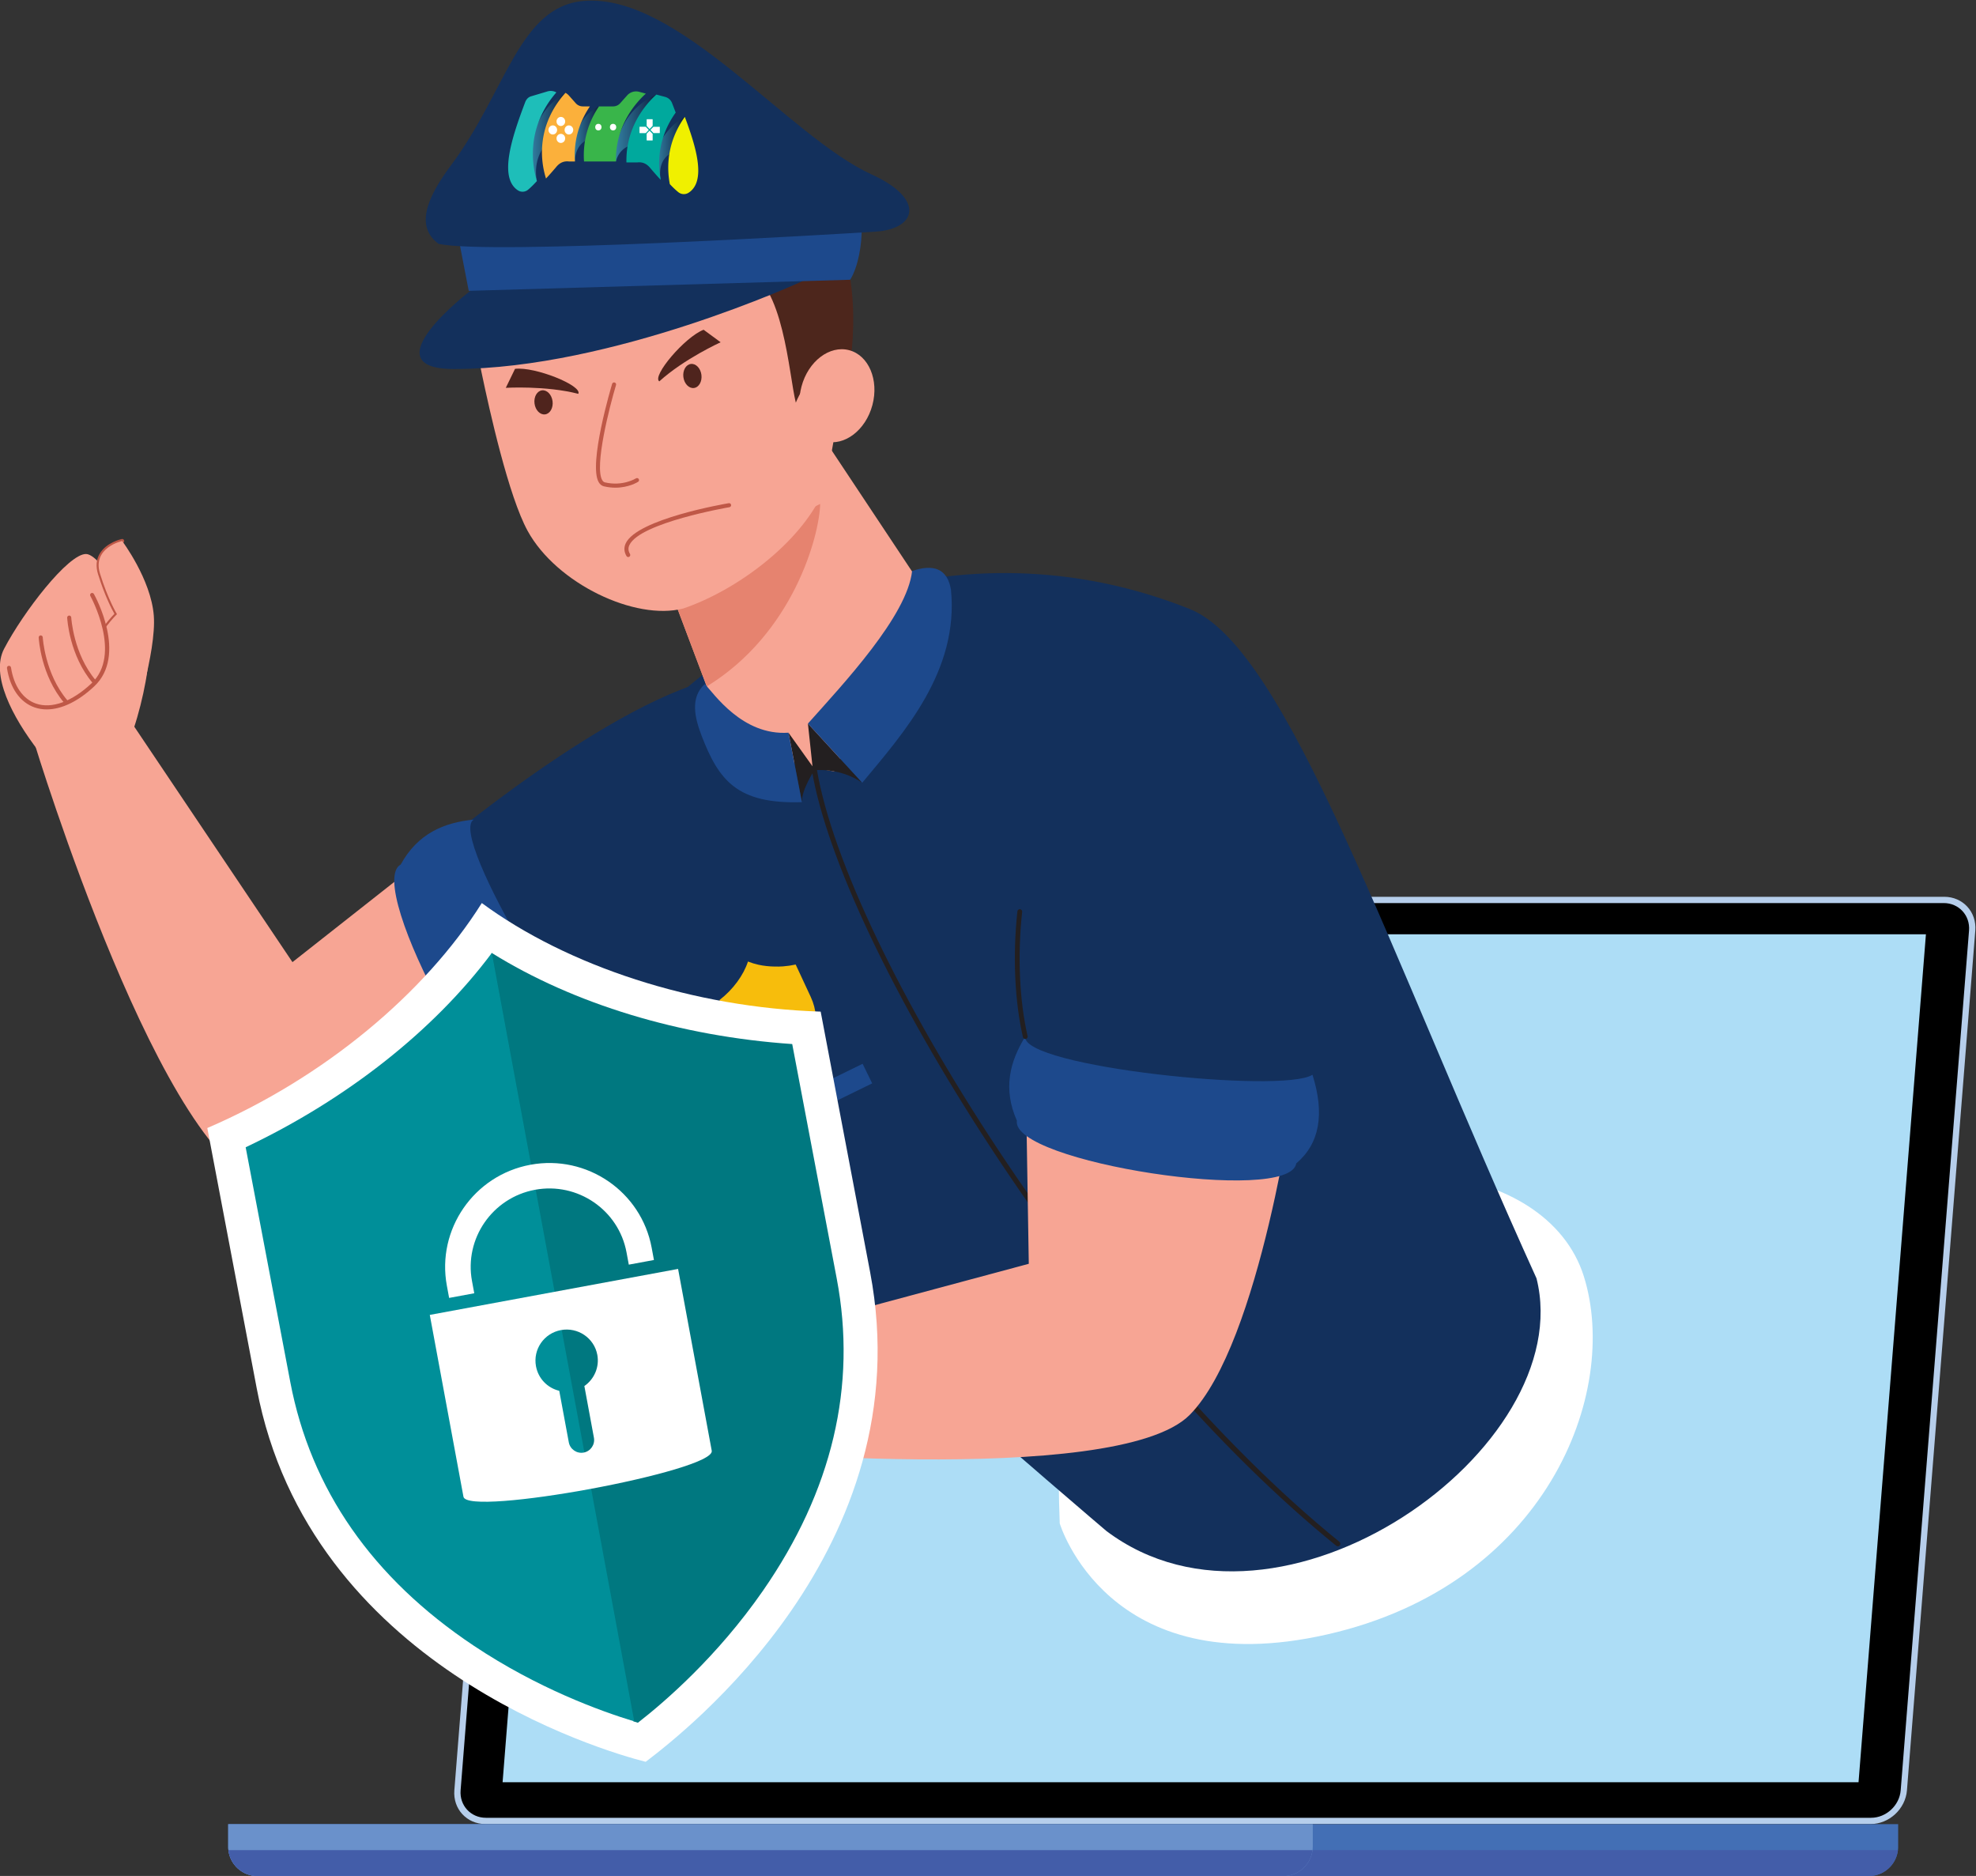 <?xml version="1.0" encoding="UTF-8" standalone="no"?>
<!-- Created with Inkscape (http://www.inkscape.org/) -->

<svg
   version="1.1"
   id="svg2"
   xml:space="preserve"
   width="1662.708"
   height="1578.18"
   viewBox="0 0 1662.708 1578.18"
   sodipodi:docname="cheat.svg"
   inkscape:version="1.1 (c68e22c387, 2021-05-23)"
   xmlns:inkscape="http://www.inkscape.org/namespaces/inkscape"
   xmlns:sodipodi="http://sodipodi.sourceforge.net/DTD/sodipodi-0.dtd"
   xmlns:xlink="http://www.w3.org/1999/xlink"
   xmlns="http://www.w3.org/2000/svg"
   xmlns:svg="http://www.w3.org/2000/svg"><rect x="0" y="0" width="1662.708" height="1578.18" fill="#333333" stroke="none"/><defs
     id="defs6"><clipPath
       clipPathUnits="userSpaceOnUse"
       id="clipPath148"><path
         d="m 21212,11030.1 c 0,0 -238.6,432.5 -1222.1,628.3 -983.6,196 -1243,-20.6 -1364.7,-118.3 -117.9,73.8 -130,448.9 46,715.7 297.3,450.7 2705.6,120.4 2766.5,-560.7 3,-348.3 -93.5,-535.5 -225.7,-665"
         id="path146" /></clipPath><linearGradient
       inkscape:collect="always"
       id="linearGradient1582"><stop
         style="stop-color:#0a0c1e;stop-opacity:1"
         offset="0"
         id="stop1578" /><stop
         style="stop-color:#56dbf2;stop-opacity:1"
         offset="1"
         id="stop1580" /></linearGradient><style
       id="style2">.cls-1{fill:#29abe2;}.cls-2{fill:#0071bc;}.cls-3{fill:#00a99d;}.cls-4{fill:#39b54a;}.cls-5{fill:#e24747;}.cls-6{fill:#fbb03b;}.cls-7{fill:#fff;}.cls-8{opacity:0.68;}.cls-9{fill:url(#linear-gradient);}.cls-10{fill:url(#linear-gradient-2);}.cls-11{fill:url(#linear-gradient-3);}.cls-12{fill:url(#linear-gradient-4);}</style><linearGradient
       id="linear-gradient"
       x1="49.72"
       y1="209.11"
       x2="144.63"
       y2="209.11"
       gradientUnits="userSpaceOnUse"><stop
         offset="0.15"
         id="stop4" /><stop
         offset="0.54"
         stop-opacity="0"
         id="stop6" /><stop
         offset="0.89"
         stop-opacity="0.49"
         id="stop8" /><stop
         offset="0.95"
         id="stop10" /></linearGradient><linearGradient
       id="linear-gradient-2"
       x1="492.66"
       y1="169"
       x2="611.66"
       y2="169"
       xlink:href="#linear-gradient" /><linearGradient
       id="linear-gradient-3"
       x1="367.03"
       y1="158.61"
       x2="456.91"
       y2="158.61"
       xlink:href="#linear-gradient" /><linearGradient
       id="linear-gradient-4"
       x1="156.16"
       y1="137.27"
       x2="304.41"
       y2="137.27"
       xlink:href="#linear-gradient" /><linearGradient
       inkscape:collect="always"
       xlink:href="#linearGradient1582"
       id="linearGradient1046"
       x1="49.72"
       y1="212.325"
       x2="156.942"
       y2="212.325"
       gradientUnits="userSpaceOnUse" /><linearGradient
       inkscape:collect="always"
       xlink:href="#linearGradient1582"
       id="linearGradient1048"
       x1="153.77"
       y1="137.085"
       x2="307.86"
       y2="137.085"
       gradientUnits="userSpaceOnUse" /><linearGradient
       inkscape:collect="always"
       xlink:href="#linearGradient1582"
       id="linearGradient1050"
       x1="367"
       y1="158.96"
       x2="462.484"
       y2="158.96"
       gradientUnits="userSpaceOnUse" /><linearGradient
       inkscape:collect="always"
       xlink:href="#linearGradient1582"
       id="linearGradient1052"
       x1="489.34"
       y1="169.865"
       x2="619.175"
       y2="169.865"
       gradientUnits="userSpaceOnUse" /></defs><sodipodi:namedview
     id="namedview4"
     pagecolor="#ffffff"
     bordercolor="#666666"
     borderopacity="1.0"
     inkscape:pageshadow="2"
     inkscape:pageopacity="0.0"
     inkscape:pagecheckerboard="0"
     showgrid="false"
     fit-margin-top="0"
     fit-margin-left="0"
     fit-margin-right="0"
     fit-margin-bottom="0"
     inkscape:zoom="0.27992307"
     inkscape:cx="860.95084"
     inkscape:cy="573.37183"
     inkscape:window-width="1920"
     inkscape:window-height="1012"
     inkscape:window-x="-8"
     inkscape:window-y="-8"
     inkscape:window-maximized="1"
     inkscape:current-layer="g10" /><g
     id="g8"
     inkscape:groupmode="layer"
     inkscape:label="ink_ext_XXXXXX"
     transform="matrix(1.333,0,0,-1.333,-359.922,2110.18)"><g
       id="g10"
       transform="scale(0.1)"><path
         d="m 5764.143,4318.4 h 8743.6 c 117.65,0 220.59,95.4 229.94,213 l 431.36,5426.1 c 9.35,117.6 -78.43,213 -196.07,213 H 6229.443 c -117.7,0 -220.6,-95.4 -230,-213 l -431.3,-5426.1 c -9.4,-117.6 78.4,-213 196,-213"
         style="fill:#b6ceeb;fill-opacity:1;fill-rule:nonzero;stroke:none"
         id="path68" /><path
         d="m 14510.883,4357.9 c 95.66,0 179.67,77.9 187.27,173.5 l 431.36,5426.1 c 7.6,95.6 -64.03,173.4 -159.69,173.4 H 6226.243 c -95.6,0 -179.6,-77.8 -187.2,-173.4 l -431.4,-5426.1 c -7.6,-95.6 64,-173.5 159.7,-173.5 h 8743.54"
         style="fill:#000000;fill-opacity:1;fill-rule:nonzero;stroke:none"
         id="path70" /><path
         d="m 5872.643,4582.2 h 8559.37 l 425.45,5351.7 H 6298.043 l -425.4,-5351.7"
         style="fill:#adddf6;fill-opacity:1;fill-rule:nonzero;stroke:none"
         id="path72" /><path
         d="m 4140.443,4317.9 v -142.3 c 0,-7.3 0,-14.4 1.4,-21.6 10.1,-92.1 89.2,-164 184.1,-164 H 14496.633 c 94.93,0 174.03,71.9 184.11,164 1.44,7.2 1.44,14.3 1.44,21.6 v 142.3 H 4140.443"
         style="fill:#436fb5;fill-opacity:1;fill-rule:nonzero;stroke:none"
         id="path74" /><path
         d="m 4141.843,4154 c 10.1,-92.1 89.2,-164 184.1,-164 H 14496.633 c 94.93,0 174.03,71.9 184.11,164 H 4141.843"
         style="fill:#435da9;fill-opacity:1;fill-rule:nonzero;stroke:none"
         id="path76" /><path
         d="m 4140.443,4317.9 v -142.3 c 0,-7.3 0,-14.4 1.4,-21.6 10.1,-92.1 89.2,-164 184.1,-164 h 6475.54 c 94.93,0 172.61,71.9 184.11,164 0,7.2 1.44,14.3 1.44,21.6 v 142.3 H 4140.443"
         style="fill:#6a91cb;fill-opacity:1;fill-rule:nonzero;stroke:none"
         id="path78" /><path
         d="m 4141.843,4154 c 10.1,-92.1 89.2,-164 184.1,-164 h 6475.54 c 94.93,0 172.61,71.9 184.11,164 H 4141.843"
         style="fill:#435da9;fill-opacity:1;fill-rule:nonzero;stroke:none"
         id="path80" /><path
         d="m 9389.683,6215.6 c 0,0 302.78,-1014.4 1686.39,-700.9 1383.62,313.4 1852.4,1523.6 1622.08,2260 -230.32,736.4 -1528.29,918.6 -2405.64,150.3 -877.35,-768.3 -931.29,-950.1 -902.83,-1709.4"
         style="fill:#ffffff;fill-opacity:1;fill-rule:nonzero;stroke:none"
         id="path198" /><path
         d="m 6481.043,9088.7 c 0,0 -1439.4,-820.4 -2080.1,-737.3 -662.1,85.9 -1483.8,2789.7 -1483.8,2789.7 l 517.4,271.5 1111.7,-1654.5 1035.5,815.5 899.3,-1484.9"
         style="fill:#f7a594;fill-opacity:1;fill-rule:nonzero;stroke:none"
         id="path200" /><path
         d="m 8212.483,10479.2 c 0,0 -661.74,-1101.3 -1991.24,-1611.2 -1086.1,739.2 -796.3,1585.6 -796.3,1585.6 0,0 1158.7,985.6 1850.8,1106.2 692.08,120.5 1092.32,-769 936.74,-1080.6"
         style="fill:#13305c;fill-opacity:1;fill-rule:nonzero;stroke:none"
         id="path202" /><path
         d="m 6610.743,9045.6 c -213.2,76.4 -1089.7,1515.3 -920.3,1612 -188.3,-18.4 -353.4,-87.9 -460.9,-283.4 -237.1,-129.3 629.2,-1719.3 866.3,-1590 190.5,-42.3 362.1,44.9 514.9,261.4"
         style="fill:#1d498c;fill-opacity:1;fill-rule:nonzero;stroke:none"
         id="path204" /><path
         d="m 9683.733,6168.3 c 1094.97,-825.2 2984.64,523.6 2715.52,1594.1 -930.2,2046.4 -1570.23,3976.8 -2187.58,4223.7 -1475.13,590.1 -2909.53,-70.6 -3474.73,-811.3 -224.5,-294.2 -129.2,-1714.2 321.1,-2572.2 219.9,-392.8 2625.69,-2434.3 2625.69,-2434.3"
         style="fill:#13305c;fill-opacity:1;fill-rule:nonzero;stroke:none"
         id="path206" /><path
         d="m 7966.953,10961.6 c 78.4,216.2 574.48,780.6 655.19,1014 l -690.27,1039.3 -637.53,-311.6 c -165.6,-121.9 -314.3,-271 -427.8,-422.6 l 294.9,-782.6 63.5,-170 c 23.7,-191.1 269.4,-288 742.01,-366.5"
         style="fill:#f7a594;fill-opacity:1;fill-rule:nonzero;stroke:none"
         id="path208" /><path
         d="m 7877.423,12649.9 c -4.97,-203.3 -171.18,-818.3 -715.98,-1151.8 l -255.2,677.1 971.18,474.7"
         style="fill:#e6836f;fill-opacity:1;fill-rule:nonzero;stroke:none"
         id="path210" /><path
         d="m 5739.343,13482 c 51.6,-246.5 171.6,-784.5 291.7,-1002.8 182.7,-332.2 678.1,-567.3 981.2,-489.5 339.5,114.9 732.8,411 877.17,723.3 61.51,215.2 149.71,699.2 120.74,1074.5 -60.43,782.8 -802.71,1154.8 -1466.01,1016.4 -663.3,-138.4 -965.5,-553.4 -804.8,-1321.9"
         style="fill:#f7a594;fill-opacity:1;fill-rule:nonzero;stroke:none"
         id="path212" /><path
         d="m 8010.863,13252.5 c 24.73,277.9 -182.72,291.3 -287.22,36.6 -44.7,180.8 -77.4,755.4 -319.4,840.5 -275.6,101.1 -1074.2,-361.9 -1736.8,-98.5 0,0 -0.1,886.5 1296.2,954.2 1540.89,-91.9 1047.22,-1732.8 1047.22,-1732.8"
         style="fill:#4d261c;fill-opacity:1;fill-rule:nonzero;stroke:none"
         id="path214" /><path
         d="m 7759.643,13391.4 c -42.3,-158.8 23.6,-313.9 147.18,-346.4 123.57,-32.4 258.02,70 300.31,228.9 42.29,158.8 -23.6,313.9 -147.17,346.4 -123.57,32.4 -258.02,-70.1 -300.32,-228.9"
         style="fill:#f7a594;fill-opacity:1;fill-rule:nonzero;stroke:none"
         id="path216" /><path
         d="m 5670.943,13996 c 120.1,106.4 2084.2,204.1 2096.8,60.7 0,0 -1201.3,-554.7 -2200.9,-555.4 -545.6,-0.4 104.1,494.7 104.1,494.7"
         style="fill:#13305c;fill-opacity:1;fill-rule:nonzero;stroke:none"
         id="path218" /><path
         d="m 8066.893,14064.8 -2407.95,-70 -61.5,317.5 2542.29,93.2 c 2.47,-117.6 -22.03,-257.6 -72.84,-340.7"
         style="fill:#1d498c;fill-opacity:1;fill-rule:nonzero;stroke:none"
         id="path220" /><path
         d="m 8227.103,14368.4 c 259.35,16.6 316.16,205.5 -24.11,360.5 -524.85,239.1 -1222.05,1145 -1817.15,1095.5 -410,-34.1 -488.4,-568.3 -839.3,-1037.9 -159.1,-213 -222.4,-388.7 -77.8,-495.2 324.2,-70.7 2486.8,59.8 2758.36,77.1"
         style="fill:#13305c;fill-opacity:1;fill-rule:nonzero;stroke:none"
         id="path222" /><path
         d="m 6584.543,12752.4 c 84.5,0 140.7,35.2 143.6,37.1 6,3.8 7.7,11.8 3.9,17.8 -3.8,5.9 -11.8,7.7 -17.7,3.8 -0.8,-0.5 -83.7,-51.9 -196,-25.1 -6.8,1.6 -12.3,6.3 -16.9,14.3 -50,86.7 46.1,462.6 87.3,600.1 2,6.8 -1.8,13.9 -8.6,15.9 -6.8,2.1 -14,-1.8 -16,-8.6 -6.2,-20.6 -150.6,-506.3 -85,-620.2 8.2,-14.3 19.4,-23.2 33.2,-26.5 25.7,-6.1 50,-8.6 72.2,-8.6"
         style="fill:#bf5847;fill-opacity:1;fill-rule:nonzero;stroke:none"
         id="path228" /><path
         d="m 6665.843,12314.7 c 2.2,0 4.4,0.6 6.5,1.8 6.1,3.6 8.1,11.5 4.5,17.6 -11.2,18.9 -12.5,37.3 -3.8,56 65.9,142 625.9,238.2 631.6,239.2 7,1.2 11.7,7.8 10.5,14.8 -1.2,7 -7.8,11.7 -14.8,10.5 -23.6,-4 -579,-99.5 -650.6,-253.7 -12.3,-26.6 -10.6,-53.5 5,-79.9 2.4,-4.1 6.7,-6.3 11.1,-6.3"
         style="fill:#bf5847;fill-opacity:1;fill-rule:nonzero;stroke:none"
         id="path230" /><path
         d="m 7013.943,13450.1 c 5.5,-41.9 35.4,-72.6 66.8,-68.5 31.4,4.1 52.4,41.4 47,83.3 -5.5,41.9 -35.4,72.5 -66.8,68.4 -31.4,-4.1 -52.5,-41.4 -47,-83.2"
         style="fill:#4f241d;fill-opacity:1;fill-rule:nonzero;stroke:none"
         id="path232" /><path
         d="m 7249.043,13670.2 c 0,0 -229.7,-103.9 -387.2,-246.8 -48.2,33 161.4,280.3 279.8,325.8 l 107.4,-79"
         style="fill:#4f241d;fill-opacity:1;fill-rule:nonzero;stroke:none"
         id="path234" /><path
         d="m 6074.243,13283.5 c 5.4,-41.9 35.3,-72.5 66.8,-68.4 31.4,4.1 52.4,41.3 47,83.2 -5.5,41.9 -35.4,72.5 -66.8,68.5 -31.4,-4.1 -52.5,-41.4 -47,-83.3"
         style="fill:#4f241d;fill-opacity:1;fill-rule:nonzero;stroke:none"
         id="path236" /><path
         d="m 5892.943,13382.6 c 0,0 251.6,15.2 457.6,-37.8 27.3,51.6 -273.5,172.8 -399.4,157.7 l -58.2,-119.9"
         style="fill:#4f241d;fill-opacity:1;fill-rule:nonzero;stroke:none"
         id="path238" /><path
         d="m 7800.043,11263.7 28.8,-269.6 -151.5,212 84.9,-438.4 c -2.9,79.6 78.8,201.4 78.8,201.4 0,0 158.74,19.3 301.94,-78.8 l -342.94,373.4"
         style="fill:#231f20;fill-opacity:1;fill-rule:nonzero;stroke:none"
         id="path240" /><path
         d="m 8457.673,12226.6 c -30.61,-282.9 -432.92,-711.3 -657.63,-962.9 l 342.94,-373.4 c 262.08,315.2 611.72,705.3 559.88,1219.1 -22.99,134.4 -111.54,162.3 -245.19,117.2"
         style="fill:#1d498c;fill-opacity:1;fill-rule:nonzero;stroke:none"
         id="path242" /><path
         d="m 7149.143,11513.4 c 57.6,-60.6 237.2,-327 528.2,-307.3 l 84.9,-438.4 c -409.8,-13.1 -524.5,137.8 -633,418.4 -42.6,112 -75.2,240 19.9,327.3"
         style="fill:#1d498c;fill-opacity:1;fill-rule:nonzero;stroke:none"
         id="path244" /><path
         d="m 11145.043,6071.2 c 4.67,0 9.29,2.1 12.45,6 5.57,6.9 4.52,16.9 -2.36,22.5 -1541.28,1248.4 -3101.84,3722.4 -3298.29,4872.1 -1.5,8.7 -9.8,14.5 -18.5,13.1 -8.7,-1.5 -14.6,-9.8 -13.1,-18.5 95.18,-556.9 517.8,-1447.2 1130.51,-2381.6 671.83,-1024.5 1445.76,-1915.9 2179.22,-2510 2.96,-2.4 6.53,-3.6 10.07,-3.6"
         style="fill:#231f20;fill-opacity:1;fill-rule:nonzero;stroke:none"
         id="path246" /><path
         d="m 7247.043,9507.1 c -3.1,6.7 -4.7,10.2 -5.4,11.7 42.9,33 80.9,72.3 111.7,114 30.8,41.8 54.3,86.1 68.3,129.2 v 0 l 0.6,-0.3 c 21,-8.4 43.6,-15.3 67.5,-20.5 31.7,-6.8 65.7,-10.4 100.5,-11 17.5,-0.4 35.1,-0.2 52.9,1.1 26.5,2 53.2,5.9 79.6,11.7 1.9,-4 9,-19.3 32.6,-69.9 4.7,-10.2 10,-21.7 16.2,-34.9 3,-6.5 6.3,-13.5 9.7,-20.9 10.4,-22.2 22.5,-48.2 36.7,-78.8 18.9,-40.7 28.7,-80.9 31.9,-119.7 1.1,-12.9 1.4,-25.6 1.1,-38.2 -0.8,-37.6 -7.4,-73.3 -17,-106.1 -9.7,-32.8 -22.4,-62.7 -35.6,-88.5 -17.5,-34.4 -35.9,-61.7 -49,-79.3 -6.5,-8.8 -11.7,-15.1 -14.7,-18.7 -12.4,0.3 -46.1,1.4 -89.6,9.2 -17.4,3.2 -36.3,7.5 -56.1,13.2 -9.9,2.9 -20,6.1 -30.3,9.8 -81.8,29.3 -171.3,85.7 -221.9,194.2 -56.8,122.1 -80.2,172.5 -89.7,192.7"
         style="fill:#f7bd0c;fill-opacity:1;fill-rule:nonzero;stroke:none"
         id="path248" /><path
         d="m 7531.943,8663.6 673.77,329.4 -60.39,123.5 -673.78,-329.3 60.4,-123.6"
         style="fill:#1d498c;fill-opacity:1;fill-rule:nonzero;stroke:none"
         id="path250" /><path
         d="m 10873.793,8971.6 c 0,0 -215.95,-1618.1 -663.49,-2070.7 -462.49,-467.8 -3083.56,-210.8 -3083.56,-210.8 l 90.3,633 1977.25,531.2 -21.29,1298.5 1700.79,-181.2"
         style="fill:#f7a594;fill-opacity:1;fill-rule:nonzero;stroke:none"
         id="path252" /><path
         d="m 10817.163,11158.8 c 0,0 468.36,-1176.1 74.62,-2522.7 -1227.73,-410.2 -1718.25,322.1 -1718.25,322.1 0,0 -81.12,1496.6 237.45,2111.1 318.57,614.5 1254.81,397.3 1406.18,89.5"
         style="fill:#13305c;fill-opacity:1;fill-rule:nonzero;stroke:none"
         id="path254" /><path
         d="m 10985.013,9047.4 c -187.15,-121.4 -1838.25,50.2 -1813,240.7 -97.89,-158.6 -142,-329.5 -52.88,-530.5 -40.14,-263 1723.33,-532.8 1763.47,-269.7 146.86,124 180.97,310.5 102.41,559.5"
         style="fill:#1d498c;fill-opacity:1;fill-rule:nonzero;stroke:none"
         id="path256" /><path
         d="m 9172.003,9273 c 1.11,0 2.25,0.2 3.39,0.4 8.12,1.9 13.19,10 11.33,18.1 -51.66,224.9 -64.16,510.7 -34.29,783.9 0.9,8.3 -5.08,15.8 -13.36,16.7 -8.33,0.9 -15.74,-5.1 -16.64,-13.4 -30.22,-276.5 -17.51,-565.9 34.87,-793.9 1.61,-7 7.82,-11.8 14.7,-11.8"
         style="fill:#231f20;fill-opacity:1;fill-rule:nonzero;stroke:none"
         id="path258" /><path
         d="m 7494.543,7367.8 c 0,0 -200.1,387.2 -290.4,384.8 -90.3,-2.5 -136.2,-44.7 -136.2,-44.7 0,0 -177.5,159.1 -329.8,20.4 -152.3,-138.7 -360,-395.4 -252.3,-674.3 107.7,-278.8 617.4,-442 818.2,-341.1 0,0 407.5,189.4 190.5,654.9"
         style="fill:#f7a594;fill-opacity:1;fill-rule:nonzero;stroke:none"
         id="path260" /><path
         d="m 2725.943,11735.6 c 120.4,230.7 404.7,600.1 517.4,598.3 112.7,-1.7 400.6,-524.6 391.8,-683.7 -7.2,-131.2 -77.1,-417.2 -133.8,-522.6 -71.1,-132.2 -387.7,-257.3 -557.3,-38.1 -169.5,219.3 -303.6,482.4 -218.1,646.1"
         style="fill:#f7a594;fill-opacity:1;fill-rule:nonzero;stroke:none"
         id="path262" /><path
         d="m 3182.243,11506.2 c 5.3,0 10.3,3.4 12.1,8.7 93.1,276.5 251.4,428.4 253,429.9 l 7.5,7.1 -5.4,8.9 c -0.6,0.9 -56.5,93.2 -106,253.4 -12.7,41.1 -10.1,77.5 7.7,107.9 35.9,61.7 122,81.2 122.9,81.3 6.9,1.6 11.3,8.4 9.8,15.3 -1.5,7 -8.5,11.3 -15.3,9.8 -4,-0.8 -98.1,-22.1 -139.6,-93.4 -21.6,-37 -24.9,-80.2 -10,-128.5 42.3,-136.9 88.2,-223.5 103.4,-250.4 -33,-33.6 -167.4,-181 -252.3,-433.1 -2.3,-6.7 1.4,-14 8.1,-16.2 1.3,-0.5 2.7,-0.7 4.1,-0.7"
         style="fill:#bf5847;fill-opacity:1;fill-rule:nonzero;stroke:none"
         id="path264" /><path
         d="m 3228.343,12132.5 c 8,0 102.1,-113.5 140.6,-258.9 40.6,53.1 69.5,80.5 69.5,80.5 0,0 -56.6,92.4 -107.2,256.3 -50.7,163.9 140,205.6 140,205.6 0,0 181.8,-241.4 199.7,-470.8 17.9,-229.5 -134.1,-697.3 -134.1,-697.3 l -287.9,220.1 c -145.4,-129.2 -347.8,-134.8 -398.7,-53.4 -64.1,102.6 -86.6,224.3 -86.6,224.3 l 464.7,493.6"
         style="fill:#f7a594;fill-opacity:1;fill-rule:nonzero;stroke:none"
         id="path298" /><path
         d="m 2995.143,11353.1 c 93.1,0 198.5,50.4 299.7,145.4 210.3,197.4 6.7,567.4 -2,583.1 -3.5,6.1 -11.3,8.4 -17.5,4.9 -6.2,-3.5 -8.4,-11.3 -4.9,-17.5 2,-3.6 202.5,-368.1 6.9,-551.8 -123,-115.3 -250.6,-161.8 -350.2,-127.3 -82.5,28.5 -139.9,111.4 -157.6,227.6 -1.1,7 -7.7,11.8 -14.7,10.7 -7,-1 -11.8,-7.6 -10.7,-14.6 19.2,-125.9 82.8,-216.3 174.6,-248 24.2,-8.3 49.8,-12.5 76.4,-12.5"
         style="fill:#bf5847;fill-opacity:1;fill-rule:nonzero;stroke:none"
         id="path300" /><path
         d="m 3294.643,11515.6 c 3,0 5.9,1 8.3,3 5.4,4.6 6.1,12.7 1.5,18.1 -141.1,166.6 -154.5,394.3 -154.6,396.6 -0.4,7.1 -6.4,12.5 -13.5,12.2 -7.1,-0.4 -12.5,-6.4 -12.2,-13.5 0.6,-9.7 14.1,-238.8 160.7,-411.9 2.6,-3 6.2,-4.5 9.8,-4.5"
         style="fill:#bf5847;fill-opacity:1;fill-rule:nonzero;stroke:none"
         id="path302" /><path
         d="m 3114.743,11390.3 c 3,0 5.9,1 8.3,3 5.4,4.6 6.1,12.7 1.5,18.1 -141.1,166.5 -154.5,394.3 -154.6,396.6 -0.4,7.1 -6.3,12.5 -13.5,12.2 -7.1,-0.4 -12.5,-6.4 -12.1,-13.5 0.5,-9.7 14,-238.8 160.6,-411.9 2.6,-3 6.2,-4.5 9.8,-4.5"
         style="fill:#bf5847;fill-opacity:1;fill-rule:nonzero;stroke:none"
         id="path304" /><path
         d="m 7882.443,9448.3 v 0 c -1.22,6.5 -1.77,9.3 -1.89,10 0.23,-1.2 1.89,-10 1.89,-10"
         style="fill:#d9ffff;fill-opacity:1;fill-rule:nonzero;stroke:none"
         id="path306" /><path
         d="m 7882.443,9448.3 v 0 c -1.22,6.5 -1.77,9.3 -1.89,10 0.23,-1.2 1.89,-10 1.89,-10"
         style="fill:#d9ffff;fill-opacity:1;fill-rule:nonzero;stroke:none"
         id="path308" /><path
         d="m 4006.043,8712.8 c 0,0 -1.7,8.8 -1.9,10 0.1,-0.7 0.7,-3.5 1.9,-10"
         style="fill:#d9ffff;fill-opacity:1;fill-rule:nonzero;stroke:none"
         id="path310" /><path
         d="m 4006.043,8712.8 c 0,0 -1.7,8.8 -1.9,10 0.1,-0.7 0.7,-3.5 1.9,-10"
         style="fill:#d9ffff;fill-opacity:1;fill-rule:nonzero;stroke:none"
         id="path312" /><path
         d="m 5741.443,10131 c 541.4,-398.3 1336,-659.8 2139.11,-685.2 9.74,-51.3 63.67,-335.4 312.27,-1644.9 331.62,-1746.7 -1181.68,-2910.5 -1416.88,-3089.7 -272.8,68.7 -2123.3,608.3 -2454.9,2355.1 -248.6,1309.5 -302.6,1593.5 -312.3,1644.8 738,317.8 1375,851 1732.7,1419.9"
         style="fill:#ffffff;fill-opacity:1;fill-rule:nonzero;stroke:none"
         id="path314" /><path
         d="m 5804.643,9815.9 c 517.6,-322.3 1189.8,-526.5 1896.3,-574.8 l 280.96,-1480 c 128.57,-677.2 -28.39,-1340.4 -466.46,-1971.3 -287.9,-414.5 -618.5,-699.7 -788.5,-832 -8.9,2.6 -18.6,5.6 -28.2,8.5 l -897.3,4845.4 c 1,1.4 2.2,2.8 3.2,4.2"
         style="fill:#007880;fill-opacity:1;fill-rule:nonzero;stroke:none"
         id="path316" /><path
         d="m 5804.643,9815.9 899.152,-4849.6 c -214.742,65.156 -609.856,208.781 -1012.485,477.313 -640.119,426.87 -1030.022,986.955 -1158.887,1664.742 l -281.58,1481.283 c 639.216,303.163 1189.55,738.139 1553.8,1226.262"
         style="fill:#008f99;fill-opacity:1;fill-rule:nonzero;stroke:none;stroke-width:1.001"
         id="path318" /><path
         d="m 6230.343,7052.7 60.3,-325.2 c 8,-43.3 50,-72.7 93.6,-64.7 44.2,8.2 73,50.7 64.9,94.1 l -60.3,325.9 c 61.5,42.6 96.2,118.8 81.8,196.7 -19.7,106.4 -122.7,176.2 -229.6,156.4 -106.9,-19.8 -177.3,-121.7 -157.6,-228.1 14.5,-78.6 73.5,-137.5 146.9,-155.1 z m 750.1,769.2 212.5,-1147.5 c 23.7,-127.8 -1543.6,-418 -1567.3,-290.2 l -212.5,1147.5 1567.3,290.2"
         style="fill:#ffffff;fill-opacity:1;fill-rule:nonzero;stroke:none"
         id="path320" /><path
         d="m 5535.143,7638.9 158.7,29.4 -14.3,77.2 c -49.6,267.8 128.9,526.1 397.8,575.9 269,49.8 528.1,-127.5 577.7,-395.3 l 14.3,-77.2 158.7,29.3 -14.3,77.3 c -65.7,354.8 -409.2,589.8 -765.6,523.8 -356.5,-66 -593,-408.3 -527.3,-763.1 l 14.3,-77.3"
         style="fill:#ffffff;fill-opacity:1;fill-rule:nonzero;stroke:none"
         id="path322" /><g
         id="g1860"
         transform="matrix(-1.707,0,0,-1.707,7107.817,15256.396)"><path
           class="cls-1"
           d="m 49.72,95.94 41.79,129.12 a 80.42,80.42 0 0 1 28.25,19.65 c 29.51,32.21 20.33,77.87 19,84 7.22,-13.61 18,-38.49 18.18,-70.51 0.33,-56.8 -32.86,-96.3 -47.3,-113.48 A 205.74,205.74 0 0 0 49.72,95.94 Z"
           id="path18"
           style="opacity:0.471;fill:url(#linearGradient1046);fill-opacity:1" /><path
           class="cls-1"
           d="m 489.34,7 60.19,88.31 q 14.16,60.72 28.3,121.45 a 158.31,158.31 0 0 1 10.6,21.46 c 15.06,37.42 12.54,72.73 8.72,94.51 A 251,251 0 0 0 588.68,110 228.44,228.44 0 0 0 562.32,67.85 232.73,232.73 0 0 0 489.34,7 Z"
           id="path20"
           style="opacity:0.471;fill:url(#linearGradient1052);fill-opacity:1" /><path
           class="cls-1"
           d="M 367,57.12 418.87,185 A 78.41,78.41 0 0 1 433,196.8 c 21.6,22.9 23.1,52.66 23.05,64 A 170.29,170.29 0 0 0 434.8,121.36 145.68,145.68 0 0 0 415.21,93 148.13,148.13 0 0 0 367,57.12 Z"
           id="path22"
           style="opacity:0.471;fill:url(#linearGradient1050);fill-opacity:1" /><path
           class="cls-1"
           d="M 153.77,13.41 206,74.16 a 245.5,245.5 0 0 0 52.32,130 80,80 0 0 1 23,15.36 82.52,82.52 0 0 1 23,41.24 142,142 0 0 0 3.54,-31.08 c 0,-17.83 -3.32,-34.81 -11.61,-57 C 284.88,142.29 269.56,101.31 229.4,62.86 A 249.06,249.06 0 0 0 153.77,13.41 Z"
           id="path24"
           style="opacity:0.471;fill:url(#linearGradient1048);fill-opacity:1" /><path
           class="cls-2"
           d="M 110.11,260.43 C 105,190.35 77.93,135.31 49.72,95.94 Q 48.34,99.57 47,103.2 c -18,48.34 -34.51,98.08 -42.28,142.37 -0.12,0.74 -0.27,1.5 -0.39,2.24 a 0.39,0.39 0 0 0 0,0.15 c -1.64,9.6 -2.86,18.92 -3.54,27.91 0,0.44 -0.08,0.85 -0.11,1.26 -3.31,44.11 5.37,80 34.81,99.08 a 32.46,32.46 0 0 0 38.22,-1.95 c 9.81,-7.84 20.37,-18 31.39,-29.64 a 320.79,320.79 0 0 0 5.01,-84.19 z"
           id="path26"
           style="fill:#f0f000;fill-opacity:1" /><path
           class="cls-3"
           d="M 264.85,233.45 C 256.55,119.27 189.91,45 155,13.41 L 122.67,22 A 40.22,40.22 0 0 0 112.31,26.41 37.47,37.47 0 0 0 96.9,44.9 c -4.51,11.53 -9,23.27 -13.5,35.1 28.21,39.38 55.29,94.41 60.39,164.49 a 320.79,320.79 0 0 1 -5,84.19 c 11.5,-12.12 23.5,-25.79 35.66,-40 0.66,-0.76 1.32,-1.52 2,-2.3 12.24,-15.57 27.66,-24.62 48.64,-22.08 h 40.54 c 0.19,-9.97 -0.01,-20.3 -0.78,-30.85 z"
           id="path28" /><path
           class="cls-4"
           d="M 422.39,214.4 C 417.6,148.5 393.39,95.9 367.03,57.12 H 314.46 A 34.57,34.57 0 0 1 288.67,45.38 L 263.19,16.82 A 44,44 0 0 0 218.83,3.18 l -25.06,6.68 c 34.87,31.61 101.51,105.87 109.82,220.05 0.77,10.59 1,20.87 0.72,30.86 h 118.08 a 320.21,320.21 0 0 0 0,-46.37 z"
           id="path30" /><path
           class="cls-5"
           d="M 698.67,234.41 C 688.89,174.77 664.07,105.2 640.09,41.76 v 0 a 42.18,42.18 0 0 0 -6.55,-11.58 30.5,30.5 0 0 0 -15,-10.21 L 556.86,1.53 a 42.67,42.67 0 0 0 -32.15,3.92 c 35.23,40.14 79.45,108.32 86.11,203.08 a 346.1,346.1 0 0 1 -14.16,124.61 c 11.47,12.58 22.47,23.62 32.67,32 a 31.58,31.58 0 0 0 38.2,2 c 35.71,-23.93 40.87,-73.44 31.14,-132.73 z"
           id="path32"
           style="fill:#1ebeb9;fill-opacity:1" /><path
           class="cls-6"
           d="M 577.14,203.35 C 570.47,111.75 526.26,45.85 491,7 a 46.19,46.19 0 0 0 -12.68,10 l -25.25,28.38 a 34.59,34.59 0 0 1 -25.8,11.74 H 400.71 C 427,95.9 451.28,148.5 456.07,214.4 a 320.21,320.21 0 0 1 0,46.37 H 478 c 21,-2.54 36.4,6.51 48.65,22.07 12.39,14.51 24.63,28.53 36.37,41 a 324.1,324.1 0 0 0 14.12,-120.49 z"
           id="path34" /><ellipse
           class="cls-7"
           cx="314.98"
           cy="133.8"
           rx="11.61"
           ry="12.2"
           id="ellipse36" /><ellipse
           class="cls-7"
           cx="369.39"
           cy="133.8"
           rx="11.61"
           ry="12.2"
           id="ellipse38" /><path
           class="cls-7"
           d="m 176.73,144.28 -11.24,11.5 h -23 a 5.09,5.09 0 0 1 -0.28,-1.14 q 0,-10.37 0,-20.72 a 5.42,5.42 0 0 1 0.19,-1.06 c 0.25,-0.15 0.41,-0.32 0.57,-0.32 7.5,0 15,0 22.62,0 a 125.7,125.7 0 0 1 11.14,11.74 z"
           id="path40" /><path
           class="cls-7"
           d="m 217,155.84 c -0.74,0 -1.2,0.1 -1.66,0.1 -6.48,0 -13,0 -19.44,0 a 3.91,3.91 0 0 1 -3.2,-1.41 c -2.6,-2.85 -5.29,-5.6 -7.94,-8.4 -0.52,-0.56 -1,-1.15 -1.57,-1.79 a 6.39,6.39 0 0 1 0.62,-1 c 3,-3.23 6.1,-6.43 9.12,-9.67 a 3.48,3.48 0 0 1 2.74,-1.21 c 6.57,0.05 13.14,0 19.71,0 0.46,0 0.92,0.08 1.54,0.14 a 7.84,7.84 0 0 1 0.27,1.42 q 0,10.22 0,20.43 a 13,13 0 0 1 -0.19,1.39 z"
           id="path42" /><path
           class="cls-7"
           d="m 168.68,104.88 a 8.86,8.86 0 0 1 1.37,-0.27 h 19.67 a 3.69,3.69 0 0 1 0.88,0.32 c 0.06,0.66 0.18,1.33 0.18,2 0,6.9 0,13.8 0,20.69 a 4,4 0 0 1 -1.14,3.16 c -2.83,2.87 -5.57,5.85 -8.35,8.77 a 14.69,14.69 0 0 1 -1.21,1.08 c -1.85,-1.36 -8.79,-8.52 -11.47,-11.82 0.04,-7.81 -0.02,-15.81 0.07,-23.93 z"
           id="path44" /><path
           class="cls-7"
           d="M 168.65,158.78 180,147.11 a 2.39,2.39 0 0 1 0.74,0.43 c 3.35,3.44 6.69,6.9 10.08,10.42 v 12.47 c 0,2.07 0,4.14 0,6.21 a 49.93,49.93 0 0 1 -0.14,6.12 4.53,4.53 0 0 1 -1,0.29 q -10,0 -20,0 a 3,3 0 0 1 -0.86,-0.27 6.12,6.12 0 0 1 -0.2,-1.12 c 0.03,-7.66 0.03,-15.37 0.03,-22.88 z"
           id="path46" /><path
           class="cls-7"
           d="m 537.77,161 c -8.26,0.19 -15.78,-7.26 -15.87,-16.74 -0.06,-7.65 5.66,-16.88 16.13,-16.84 9.21,0 15.84,7.91 15.83,16.76 -0.01,10.65 -8.61,17.24 -16.09,16.82 z"
           id="path48" /><path
           class="cls-7"
           d="m 478.22,161 c -8.26,0.19 -15.79,-7.26 -15.87,-16.74 -0.07,-7.65 5.66,-16.88 16.13,-16.84 9.21,0 15.84,7.91 15.83,16.76 -0.01,10.65 -8.61,17.24 -16.09,16.82 z"
           id="path50" /><path
           class="cls-7"
           d="m 524.06,113 c 0.19,8.68 -6.89,16.6 -15.91,16.68 -7.28,0.07 -16.06,-5.94 -16,-17 0,-9.69 7.52,-16.66 15.94,-16.65 10.1,0.09 16.38,9.14 15.97,16.97 z"
           id="path52" /><path
           class="cls-7"
           d="m 524.06,175.64 c 0.19,8.69 -6.89,16.6 -15.91,16.69 -7.28,0.07 -16.06,-5.94 -16,-17 0,-9.68 7.52,-16.66 15.94,-16.64 10.1,0.05 16.38,9.09 15.97,16.95 z"
           id="path54" /></g></g></g></svg>
